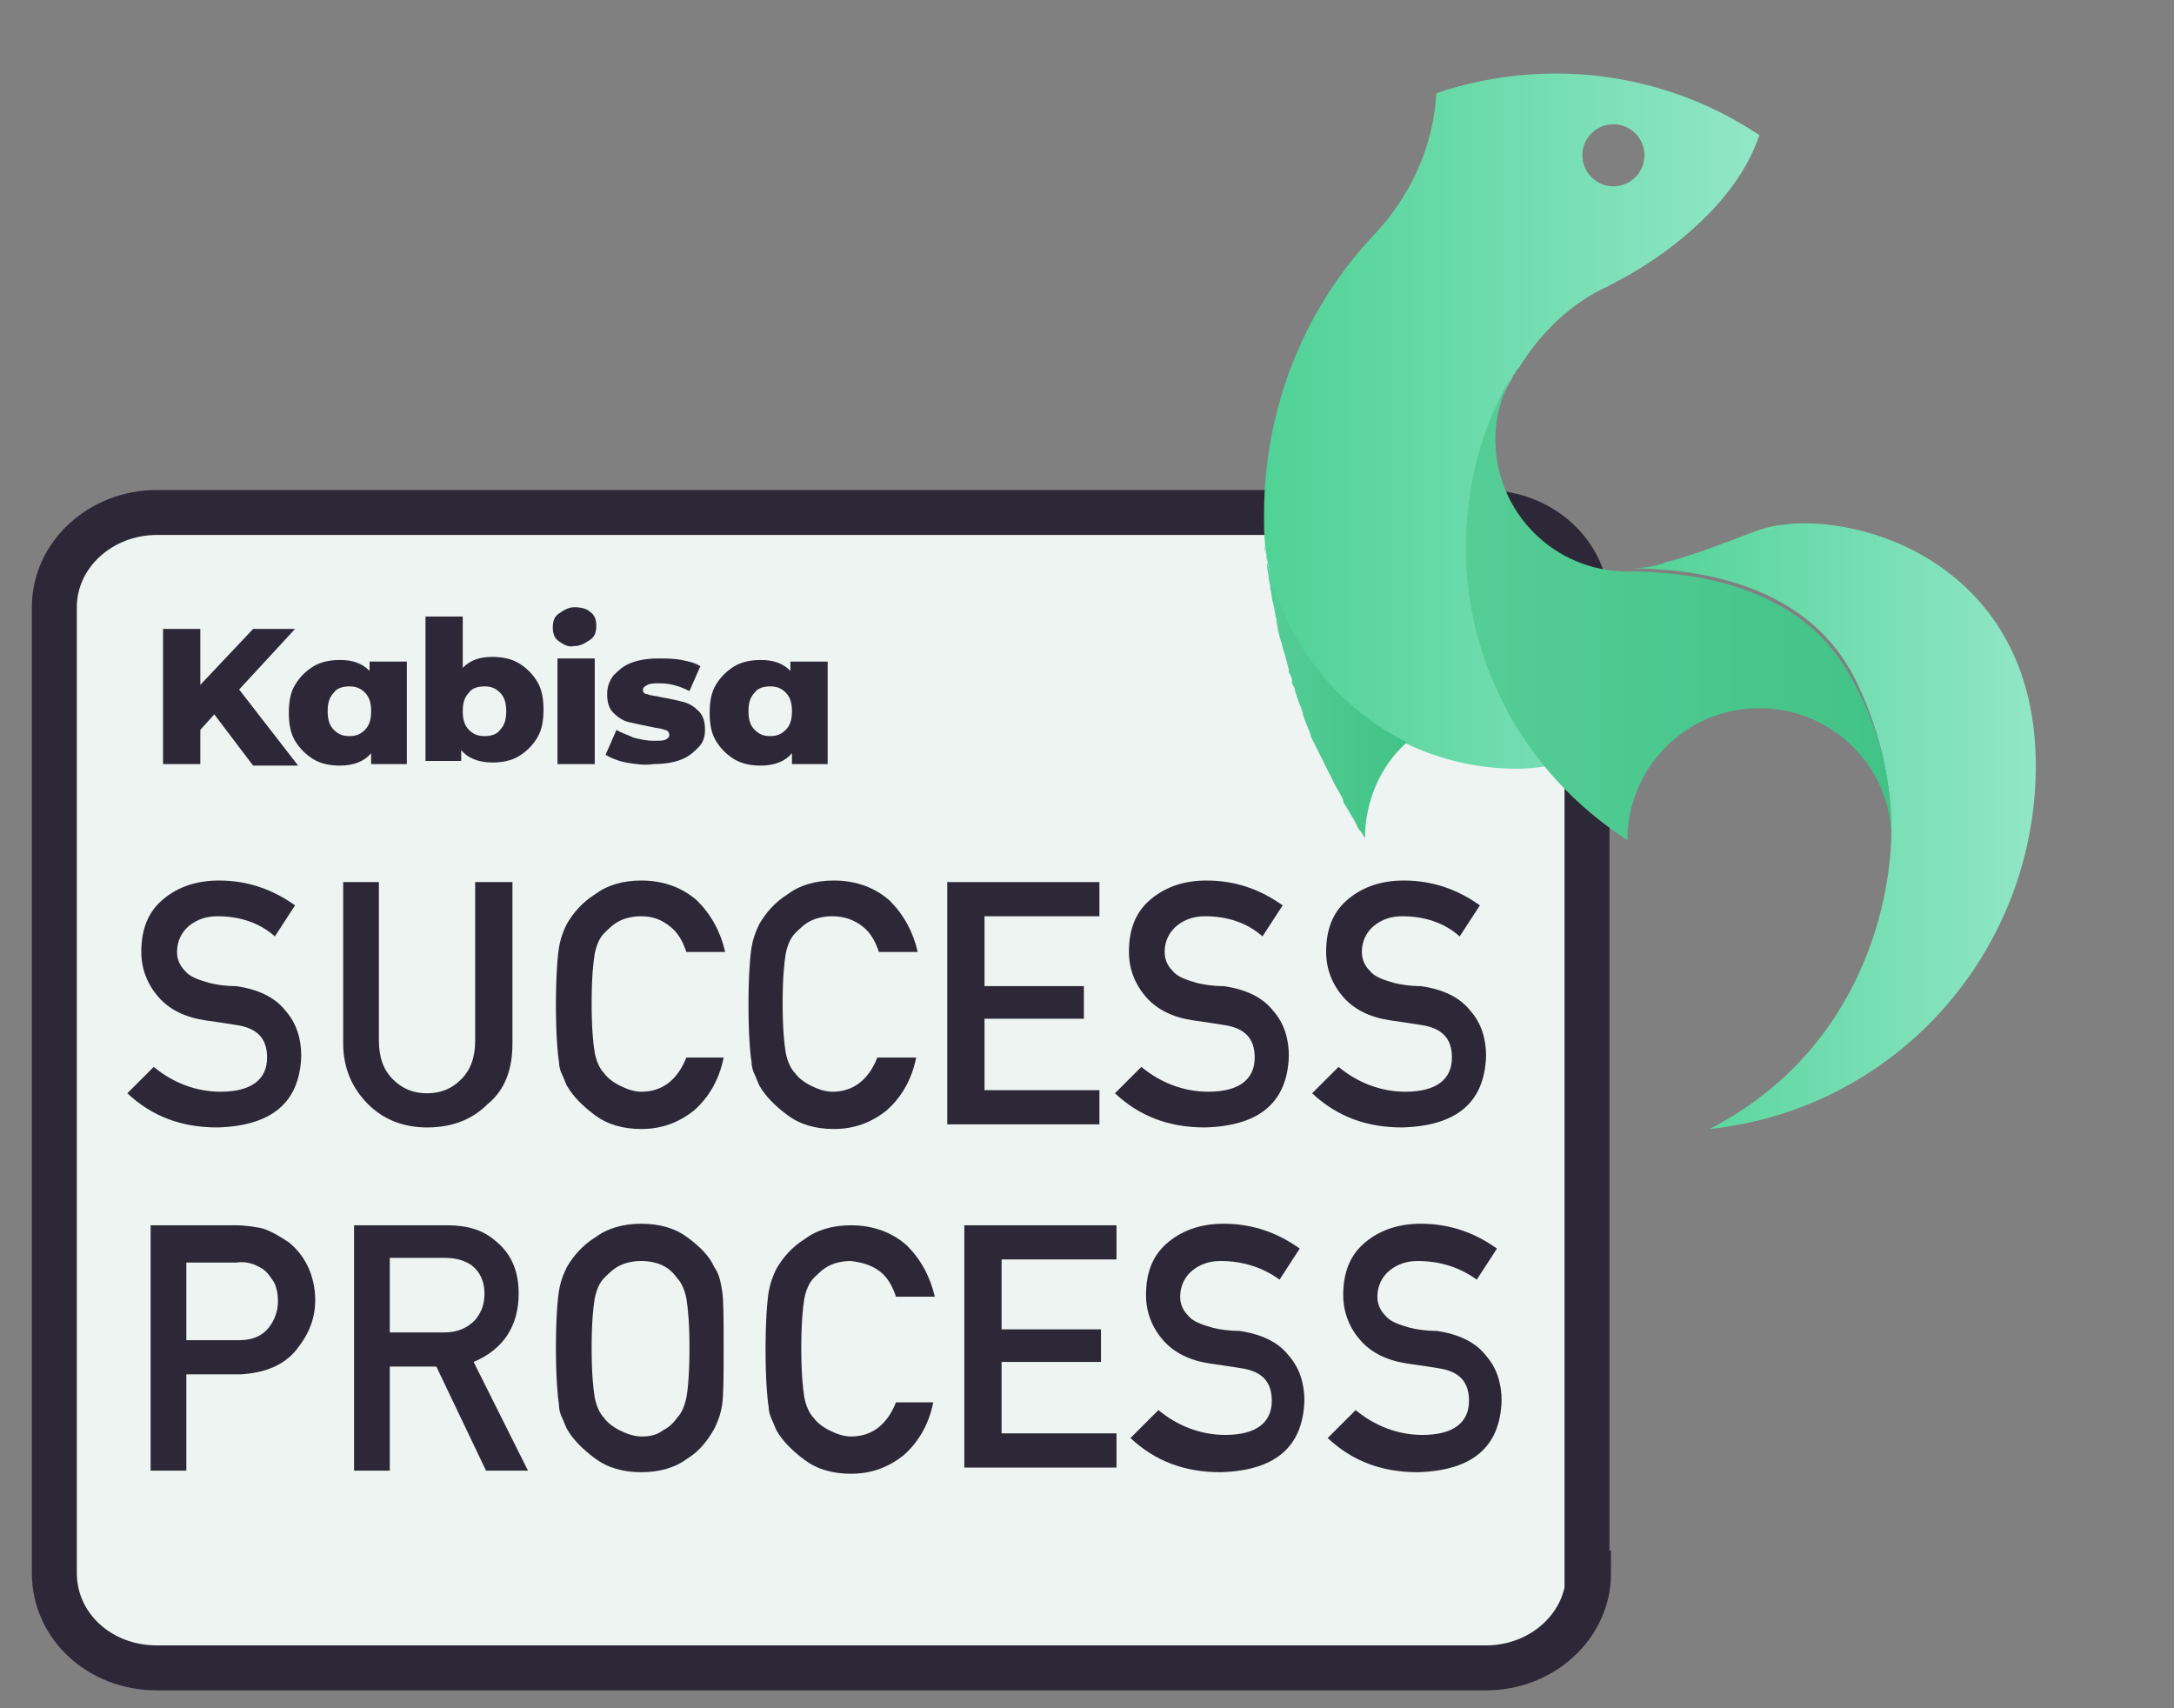 <?xml version="1.0" encoding="utf-8"?>
<!-- Generator: Adobe Illustrator 25.2.3, SVG Export Plug-In . SVG Version: 6.00 Build 0)  -->
<svg version="1.1" id="Layer_1" xmlns="http://www.w3.org/2000/svg" xmlns:xlink="http://www.w3.org/1999/xlink" x="0px" y="0px"
	 viewBox="0 0 140 110" style="enable-background:new 0 0 140 110;" xml:space="preserve">
<rect x="0" y="0" width="140" height="110" fill="#808080" stroke="none"/>
<style type="text/css">
	.st0{fill:#EDF4F1;}
	.st1{fill:none;stroke:#2D2837;stroke-width:2.895;stroke-miterlimit:10;}
	.st2{fill:#2D2837;}
	.st3{fill:url(#SVGID_1_);}
	.st4{fill:none;}
	.st5{fill:url(#SVGID_2_);}
	.st6{fill:url(#SVGID_3_);}
	.st7{fill:url(#SVGID_4_);}
	.st8{fill:url(#SVGID_5_);}
</style>
<path class="st0" d="M102.3,101.3c0,3.4-3,6.1-6.6,6.1H10.1c-3.7,0-6.6-2.7-6.6-6.1V39.1c0-3.4,3-6.1,6.6-6.1h85.5
	c3.7,0,6.6,2.7,6.6,6.1v62.2H102.3z"/>
<path class="st1" d="M102.3,101.3c0,3.4-3,6.1-6.6,6.1H10.1c-3.7,0-6.6-2.7-6.6-6.1V39.1c0-3.4,3-6.1,6.6-6.1h85.5
	c3.7,0,6.6,2.7,6.6,6.1v62.2H102.3z"/>
<g>
	<path class="st2" d="M9.9,68.7c1.2,1,2.7,1.6,4.3,1.6c2,0,3-0.8,3-2.2c0-1.2-0.6-1.9-2-2.1c-0.6-0.1-1.3-0.2-2-0.3
		c-1.3-0.2-2.3-0.7-3-1.5c-0.7-0.8-1.1-1.8-1.1-2.9c0-1.4,0.4-2.5,1.3-3.3c0.9-0.8,2.1-1.3,3.7-1.3c1.9,0,3.5,0.6,4.9,1.6l-1.3,2
		c-1-0.9-2.3-1.3-3.7-1.3c-0.7,0-1.3,0.2-1.8,0.6c-0.5,0.4-0.8,1-0.8,1.7c0,0.5,0.2,0.9,0.5,1.2c0.3,0.4,0.9,0.6,1.6,0.8
		c0.4,0.1,1,0.2,1.7,0.2c1.4,0.2,2.5,0.7,3.2,1.6c0.7,0.8,1,1.8,1,2.9c-0.1,3-1.9,4.5-5.4,4.6c-2.3,0-4.2-0.7-5.8-2.2L9.9,68.7z"/>
	<path class="st2" d="M22.1,56.8h2.3V67c0,1.1,0.3,1.9,0.9,2.5s1.3,0.9,2.2,0.9c0.9,0,1.6-0.3,2.2-0.9s0.9-1.4,0.9-2.5V56.8H33v10.4
		c0,1.7-0.5,3-1.6,3.9c-1,1-2.3,1.5-3.9,1.5c-1.5,0-2.8-0.5-3.8-1.5s-1.6-2.3-1.6-3.9V56.8z"/>
	<path class="st2" d="M46.6,68.1c-0.3,1.5-1,2.6-1.9,3.4c-1,0.8-2.1,1.2-3.4,1.2c-1.2,0-2.2-0.3-3-0.9s-1.4-1.2-1.8-1.9
		c-0.1-0.2-0.2-0.5-0.3-0.7S36,68.7,36,68.4c-0.1-0.6-0.2-1.9-0.2-3.7c0-1.8,0.1-3.1,0.2-3.7c0.1-0.6,0.3-1.1,0.5-1.5
		c0.4-0.7,1-1.4,1.8-1.9c0.8-0.6,1.8-0.9,3-0.9c1.5,0,2.7,0.5,3.6,1.3c0.9,0.9,1.5,2,1.8,3.3h-2.5c-0.2-0.6-0.5-1.2-1-1.6
		C42.6,59.2,42,59,41.3,59c-0.5,0-1,0.1-1.4,0.3s-0.7,0.5-1,0.8s-0.5,0.8-0.6,1.3c-0.1,0.6-0.2,1.6-0.2,3.2c0,1.6,0.1,2.6,0.2,3.2
		c0.1,0.5,0.3,1,0.6,1.3c0.2,0.3,0.6,0.6,1,0.8c0.4,0.2,0.9,0.4,1.4,0.4c1.3,0,2.3-0.7,2.9-2.2C44.2,68.1,46.6,68.1,46.6,68.1z"/>
	<path class="st2" d="M59,68.1c-0.3,1.5-1,2.6-1.9,3.4c-1,0.8-2.1,1.2-3.4,1.2c-1.2,0-2.2-0.3-3-0.9s-1.4-1.2-1.8-1.9
		c-0.1-0.2-0.2-0.5-0.3-0.7s-0.2-0.5-0.2-0.8c-0.1-0.6-0.2-1.9-0.2-3.7c0-1.8,0.1-3.1,0.2-3.7c0.1-0.6,0.3-1.1,0.5-1.5
		c0.4-0.7,1-1.4,1.8-1.9c0.8-0.6,1.8-0.9,3-0.9c1.5,0,2.7,0.5,3.6,1.3c0.9,0.9,1.5,2,1.8,3.3h-2.5c-0.2-0.6-0.5-1.2-1-1.6
		c-0.6-0.5-1.3-0.7-2-0.7c-0.5,0-1,0.1-1.4,0.3s-0.7,0.5-1,0.8s-0.5,0.8-0.6,1.3c-0.1,0.6-0.2,1.6-0.2,3.2c0,1.6,0.1,2.6,0.2,3.2
		c0.1,0.5,0.3,1,0.6,1.3c0.2,0.3,0.6,0.6,1,0.8c0.4,0.2,0.9,0.4,1.4,0.4c1.3,0,2.3-0.7,2.9-2.2C56.5,68.1,59,68.1,59,68.1z"/>
	<path class="st2" d="M61,56.8h9.8V59h-7.4v4.5h6.4v2.1h-6.4v4.6h7.4v2.2H61V56.8z"/>
	<path class="st2" d="M73.5,68.7c1.2,1,2.7,1.6,4.3,1.6c2,0,3-0.8,3-2.2c0-1.2-0.6-1.9-2-2.1c-0.6-0.1-1.3-0.2-2-0.3
		c-1.3-0.2-2.3-0.7-3-1.5c-0.7-0.8-1.1-1.8-1.1-2.9c0-1.4,0.4-2.5,1.3-3.3s2.1-1.3,3.7-1.3c1.9,0,3.5,0.6,4.9,1.6l-1.3,2
		c-1-0.9-2.3-1.3-3.7-1.3c-0.7,0-1.3,0.2-1.8,0.6c-0.5,0.4-0.8,1-0.8,1.7c0,0.5,0.2,0.9,0.5,1.2c0.3,0.4,0.9,0.6,1.6,0.8
		c0.4,0.1,1,0.2,1.7,0.2c1.4,0.2,2.5,0.7,3.2,1.6c0.7,0.8,1,1.8,1,2.9c-0.1,3-1.9,4.5-5.4,4.6c-2.3,0-4.2-0.7-5.8-2.2L73.5,68.7z"/>
	<path class="st2" d="M86.2,68.7c1.2,1,2.7,1.6,4.3,1.6c2,0,3-0.8,3-2.2c0-1.2-0.6-1.9-2-2.1c-0.6-0.1-1.3-0.2-2-0.3
		c-1.3-0.2-2.3-0.7-3-1.5c-0.7-0.8-1.1-1.8-1.1-2.9c0-1.4,0.4-2.5,1.3-3.3s2.1-1.3,3.7-1.3c1.9,0,3.5,0.6,4.9,1.6l-1.3,2
		c-1-0.9-2.3-1.3-3.7-1.3c-0.7,0-1.3,0.2-1.8,0.6c-0.5,0.4-0.8,1-0.8,1.7c0,0.5,0.2,0.9,0.5,1.2c0.3,0.4,0.9,0.6,1.6,0.8
		c0.4,0.1,1,0.2,1.7,0.2c1.4,0.2,2.5,0.7,3.2,1.6c0.7,0.8,1,1.8,1,2.9c-0.1,3-1.9,4.5-5.4,4.6c-2.3,0-4.2-0.7-5.8-2.2L86.2,68.7z"/>
</g>
<g>
	<path class="st2" d="M9.7,78.9h5.5c0.6,0,1.2,0.1,1.7,0.2c0.6,0.2,1.1,0.5,1.7,0.9c0.5,0.4,0.9,0.9,1.2,1.5
		c0.3,0.6,0.5,1.4,0.5,2.2c0,1.2-0.4,2.2-1.2,3.2c-0.8,1-2,1.5-3.6,1.6H12v6.2H9.7V78.9z M12,86.3h3.4c0.9,0,1.5-0.3,1.9-0.8
		s0.6-1.1,0.6-1.7c0-0.5-0.1-1-0.3-1.3c-0.2-0.3-0.4-0.6-0.7-0.8c-0.5-0.3-1-0.5-1.7-0.4H12V86.3z"/>
	<path class="st2" d="M22.8,78.9h6c1.3,0,2.3,0.3,3.1,1c1,0.8,1.5,1.9,1.5,3.4c0,2.1-1,3.6-2.9,4.4l3.5,7h-2.7L28.1,88h-3v6.7h-2.3
		C22.8,94.7,22.8,78.9,22.8,78.9z M25.1,85.8h3.5c0.9,0,1.5-0.3,2-0.8c0.4-0.5,0.6-1,0.6-1.7c0-0.8-0.3-1.4-0.8-1.8
		c-0.4-0.3-1-0.5-1.7-0.5h-3.6V85.8z"/>
	<path class="st2" d="M35.8,86.8c0-1.8,0.1-3.1,0.2-3.7c0.1-0.6,0.3-1.1,0.5-1.5c0.4-0.7,1-1.4,1.8-1.9c0.8-0.6,1.8-0.9,3-0.9
		s2.2,0.3,3,0.9s1.4,1.2,1.7,1.9c0.3,0.4,0.4,0.9,0.5,1.5s0.1,1.8,0.1,3.7c0,1.8,0,3-0.1,3.7c-0.1,0.6-0.3,1.1-0.5,1.5
		c-0.4,0.7-0.9,1.4-1.7,1.9c-0.8,0.6-1.8,0.9-3,0.9s-2.2-0.3-3-0.9s-1.4-1.2-1.8-1.9c-0.1-0.2-0.2-0.5-0.3-0.7S36,90.8,36,90.5
		C35.9,89.8,35.8,88.6,35.8,86.8z M38.1,86.8c0,1.6,0.1,2.6,0.2,3.2c0.1,0.5,0.3,1,0.6,1.3c0.2,0.3,0.6,0.6,1,0.8
		c0.4,0.2,0.9,0.4,1.4,0.4c0.6,0,1-0.1,1.4-0.4c0.4-0.2,0.7-0.5,0.9-0.8c0.3-0.3,0.5-0.8,0.6-1.3s0.2-1.6,0.2-3.2s-0.1-2.6-0.2-3.2
		c-0.1-0.5-0.3-1-0.6-1.3c-0.2-0.3-0.5-0.6-0.9-0.8c-0.4-0.2-0.9-0.3-1.4-0.3s-1,0.1-1.4,0.3c-0.4,0.2-0.7,0.5-1,0.8
		s-0.5,0.8-0.6,1.3C38.2,84.2,38.1,85.2,38.1,86.8z"/>
	<path class="st2" d="M60.1,90.3c-0.3,1.5-1,2.6-1.9,3.4c-1,0.8-2.1,1.2-3.4,1.2c-1.2,0-2.2-0.3-3-0.9s-1.4-1.2-1.8-1.9
		c-0.1-0.2-0.2-0.5-0.3-0.7s-0.2-0.5-0.2-0.8c-0.1-0.6-0.2-1.9-0.2-3.7c0-1.8,0.1-3.1,0.2-3.7c0.1-0.6,0.3-1.1,0.5-1.5
		c0.4-0.7,1-1.4,1.8-1.9c0.8-0.6,1.8-0.9,3-0.9c1.5,0,2.7,0.5,3.6,1.3c0.9,0.9,1.5,2,1.8,3.3h-2.5c-0.2-0.6-0.5-1.2-1-1.6
		s-1.1-0.6-1.9-0.7c-0.5,0-1,0.1-1.4,0.3c-0.4,0.2-0.7,0.5-1,0.8s-0.5,0.8-0.6,1.3c-0.1,0.6-0.2,1.6-0.2,3.2s0.1,2.6,0.2,3.2
		c0.1,0.5,0.3,1,0.6,1.3c0.2,0.3,0.6,0.6,1,0.8c0.4,0.2,0.9,0.4,1.4,0.4c1.3,0,2.3-0.7,2.9-2.2L60.1,90.3L60.1,90.3z"/>
	<path class="st2" d="M62.1,78.9h9.8v2.2h-7.4v4.5h6.4v2.1h-6.4v4.6h7.4v2.2h-9.8C62.1,94.5,62.1,78.9,62.1,78.9z"/>
	<path class="st2" d="M74.6,90.8c1.2,1,2.7,1.6,4.3,1.6c2,0,3-0.8,3-2.2c0-1.2-0.6-1.9-2-2.1c-0.6-0.1-1.3-0.2-2-0.3
		c-1.3-0.2-2.3-0.7-3-1.5s-1.1-1.8-1.1-2.9c0-1.4,0.4-2.5,1.3-3.3s2.1-1.3,3.7-1.3c1.9,0,3.5,0.6,4.9,1.6l-1.3,2
		c-1.1-0.8-2.4-1.2-3.8-1.2c-0.7,0-1.3,0.2-1.8,0.6s-0.8,1-0.8,1.7c0,0.5,0.2,0.9,0.5,1.2c0.3,0.4,0.9,0.6,1.6,0.8
		c0.4,0.1,1,0.2,1.7,0.2c1.4,0.2,2.5,0.7,3.2,1.6c0.7,0.8,1,1.8,1,2.9c-0.1,3-1.9,4.5-5.4,4.6c-2.3,0-4.2-0.7-5.8-2.2L74.6,90.8z"/>
	<path class="st2" d="M87.3,90.8c1.2,1,2.7,1.6,4.3,1.6c2,0,3-0.8,3-2.2c0-1.2-0.6-1.9-2-2.1c-0.6-0.1-1.3-0.2-2-0.3
		c-1.3-0.2-2.3-0.7-3-1.5s-1.1-1.8-1.1-2.9c0-1.4,0.4-2.5,1.3-3.3s2.1-1.3,3.7-1.3c1.9,0,3.5,0.6,4.9,1.6l-1.3,2
		c-1.1-0.8-2.4-1.2-3.8-1.2c-0.7,0-1.3,0.2-1.8,0.6s-0.8,1-0.8,1.7c0,0.5,0.2,0.9,0.5,1.2c0.3,0.4,0.9,0.6,1.6,0.8
		c0.4,0.1,1,0.2,1.7,0.2c1.4,0.2,2.5,0.7,3.2,1.6c0.7,0.8,1,1.8,1,2.9c-0.1,3-1.9,4.5-5.4,4.6c-2.3,0-4.2-0.7-5.8-2.2L87.3,90.8z"/>
</g>
<g>
	<path class="st2" d="M13.8,46l-0.9,1v2.2h-2.4v-8.7h2.4v3.6l3.4-3.6H19l-3.6,3.9l3.8,4.9h-2.9L13.8,46z"/>
	<path class="st2" d="M26.2,42.4v6.8h-2.3v-0.7c-0.4,0.5-1.1,0.8-2,0.8c-0.6,0-1.2-0.1-1.7-0.4c-0.5-0.3-0.9-0.7-1.2-1.2
		c-0.3-0.5-0.4-1.1-0.4-1.8s0.1-1.3,0.4-1.8s0.7-0.9,1.2-1.2s1.1-0.4,1.7-0.4c0.8,0,1.4,0.2,1.9,0.7v-0.6h2.4V42.4z M23.5,47
		c0.3-0.3,0.4-0.7,0.4-1.2s-0.1-0.9-0.4-1.2s-0.6-0.4-1-0.4s-0.8,0.1-1,0.4c-0.3,0.3-0.4,0.7-0.4,1.2s0.1,0.9,0.4,1.2s0.6,0.4,1,0.4
		S23.2,47.3,23.5,47z"/>
	<path class="st2" d="M33.4,42.7c0.5,0.3,0.9,0.7,1.2,1.2S35,45,35,45.7s-0.1,1.3-0.4,1.8c-0.3,0.5-0.7,0.9-1.2,1.2
		s-1.1,0.4-1.7,0.4c-0.9,0-1.6-0.3-2-0.8V49h-2.3v-9.3h2.4V43c0.5-0.5,1.1-0.7,1.9-0.7C32.3,42.3,32.9,42.4,33.4,42.7z M32.2,47
		c0.3-0.3,0.4-0.7,0.4-1.2s-0.1-0.9-0.4-1.2c-0.3-0.3-0.6-0.4-1-0.4s-0.8,0.1-1,0.4c-0.3,0.3-0.4,0.7-0.4,1.2s0.1,0.9,0.4,1.2
		s0.6,0.4,1,0.4S32,47.3,32.2,47z"/>
	<path class="st2" d="M36,41.3c-0.3-0.2-0.4-0.5-0.4-0.9s0.1-0.7,0.4-0.9c0.3-0.2,0.6-0.4,1-0.4s0.8,0.1,1,0.3
		c0.3,0.2,0.4,0.5,0.4,0.9S38.3,41,38,41.2c-0.3,0.2-0.6,0.4-1,0.4C36.6,41.7,36.3,41.5,36,41.3z M35.9,42.4h2.4v6.8h-2.4V42.4z"/>
	<path class="st2" d="M40.3,49.1c-0.5-0.1-1-0.3-1.3-0.5l0.7-1.6c0.3,0.2,0.7,0.3,1.1,0.5c0.4,0.1,0.8,0.2,1.3,0.2
		c0.4,0,0.7,0,0.8-0.1c0.2-0.1,0.2-0.2,0.2-0.3S43,47,42.8,47c-0.2-0.1-0.5-0.1-0.9-0.2c-0.5-0.1-1-0.2-1.4-0.3s-0.7-0.3-1-0.6
		s-0.4-0.7-0.4-1.2c0-0.4,0.1-0.8,0.4-1.2c0.3-0.3,0.6-0.6,1.1-0.8s1.1-0.3,1.8-0.3c0.5,0,1,0,1.5,0.1s0.9,0.2,1.2,0.4l-0.7,1.6
		c-0.6-0.3-1.2-0.5-1.9-0.5c-0.4,0-0.6,0-0.8,0.1s-0.3,0.2-0.3,0.3c0,0.2,0.1,0.3,0.3,0.3c0.2,0.1,0.5,0.1,0.9,0.2
		c0.6,0.1,1,0.2,1.4,0.3s0.7,0.3,1,0.6s0.4,0.7,0.4,1.2c0,0.4-0.1,0.8-0.4,1.1c-0.3,0.3-0.6,0.6-1.1,0.8s-1.1,0.3-1.8,0.3
		C41.5,49.3,40.9,49.2,40.3,49.1z"/>
	<path class="st2" d="M53.3,42.4v6.8H51v-0.7c-0.4,0.5-1.1,0.8-2,0.8c-0.6,0-1.2-0.1-1.7-0.4c-0.5-0.3-0.9-0.7-1.2-1.2
		s-0.4-1.1-0.4-1.8s0.1-1.3,0.4-1.8c0.3-0.5,0.7-0.9,1.2-1.2s1.1-0.4,1.7-0.4c0.8,0,1.4,0.2,1.9,0.7v-0.6h2.4V42.4z M50.6,47
		c0.3-0.3,0.4-0.7,0.4-1.2s-0.1-0.9-0.4-1.2c-0.3-0.3-0.6-0.4-1-0.4s-0.8,0.1-1,0.4c-0.3,0.3-0.4,0.7-0.4,1.2s0.1,0.9,0.4,1.2
		c0.3,0.3,0.6,0.4,1,0.4S50.3,47.3,50.6,47z"/>
</g>
<g>
	
		<linearGradient id="SVGID_1_" gradientUnits="userSpaceOnUse" x1="81.4" y1="707.118" x2="113.143" y2="707.118" gradientTransform="matrix(1 0 0 1 0 -680)">
		<stop  offset="1.331947e-07" style="stop-color:#50D296"/>
		<stop  offset="1" style="stop-color:#91E6C8"/>
	</linearGradient>
	<path class="st3" d="M92.5,6c-0.2,3.5-1.7,6.6-3.9,9c-4.5,4.7-7.2,11.1-7.2,18.2c0,0.7,0,1.4,0.1,2.1l0,0l0,0
		c0.7,5.6,4.2,10.3,9.1,12.6c2.1,1,4.5,1.6,7.1,1.6c1.7,0,3.4-0.4,4.8-1.2c-1.4-1.5-3.4-2.5-5.7-2.6c0.1,0,0.1,0,0.2,0
		c-3.4-6.5-3.5-14.6,0.4-21.4l0,0c0-0.1,0.1-0.2,0.2-0.3c0-0.1,0.1-0.2,0.2-0.3c0.1-0.1,0.1-0.2,0.2-0.3c1.4-2.2,3.3-3.9,5.4-4.9
		c0,0,0.1,0,0.2-0.1c2.4-1.2,4.7-2.8,6.7-4.9c1.3-1.4,2.4-3,3-4.8C107,4.5,99.3,3.7,92.5,6z M103.9,12c-1.1,0-2-0.9-2-2s0.9-2,2-2
		s2,0.9,2,2S105,12,103.9,12z"/>
	<path class="st4" d="M104.8,54L104.8,54"/>
</g>
<g>
	
		<linearGradient id="SVGID_2_" gradientUnits="userSpaceOnUse" x1="104.847" y1="733.2" x2="131.101" y2="733.2" gradientTransform="matrix(1 0 0 1 0 -680)">
		<stop  offset="2.024560e-07" style="stop-color:#50D296"/>
		<stop  offset="1" style="stop-color:#91E6C8"/>
	</linearGradient>
	<path class="st5" d="M131.1,49.3c0,11.9-8.9,22.1-21,23.4c10.2-5.3,11.7-15.4,11.7-19.2c0-3.3-0.8-6.7-2.4-9.9
		c-2.8-5.4-8.8-7-14.5-7c1.3,0,2.2-0.3,2.4-0.4c1.9-0.5,3.9-1.3,5.5-1.9c0.5-0.2,0.9-0.3,1.3-0.4c0,0,0.4-0.1,0.7-0.1
		c0.5-0.1,1.1-0.1,1.6-0.1C122.3,33.8,131.1,37.9,131.1,49.3z"/>
	
		<linearGradient id="SVGID_3_" gradientUnits="userSpaceOnUse" x1="112.84" y1="714.2" x2="114.182" y2="714.2" gradientTransform="matrix(1 0 0 1 0 -680)">
		<stop  offset="2.024560e-07" style="stop-color:#50D296"/>
		<stop  offset="1" style="stop-color:#91E6C8"/>
	</linearGradient>
	<path class="st6" d="M114.2,34c-0.5,0.1-0.9,0.2-1.3,0.4"/>
</g>
<linearGradient id="SVGID_4_" gradientUnits="userSpaceOnUse" x1="94.445" y1="719.2" x2="121.752" y2="719.2" gradientTransform="matrix(1 0 0 1 0 -680)">
	<stop  offset="1.331947e-07" style="stop-color:#55CD96"/>
	<stop  offset="1" style="stop-color:#41C387"/>
</linearGradient>
<path class="st7" d="M121.8,53.5c0,0.2,0,0.3,0,0.5c0-4.6-3.8-8.4-8.5-8.4s-8.5,3.8-8.5,8.5c-3.4-2.2-6-5.1-7.8-8.4l0,0l0,0
	c-1.7-3.2-2.6-6.8-2.6-10.4c0-3.8,0.9-7.6,2.9-11c-0.6,1.2-1,2.5-1,4c0,4.7,3.8,8.5,8.5,8.5c5.7,0,11.7,1.6,14.5,7
	C121,46.8,121.8,50.2,121.8,53.5z"/>
<linearGradient id="SVGID_5_" gradientUnits="userSpaceOnUse" x1="81.552" y1="724.55" x2="90.644" y2="724.55" gradientTransform="matrix(1 0 0 1 0 -680)">
	<stop  offset="1.331947e-07" style="stop-color:#55CD96"/>
	<stop  offset="1" style="stop-color:#41C387"/>
</linearGradient>
<path class="st8" d="M90.6,47.8c-1.7,1.5-2.7,3.8-2.7,6.2c-0.1-0.2-0.2-0.4-0.4-0.6c-0.1-0.2-0.2-0.4-0.3-0.6l0,0
	c-0.2-0.3-0.4-0.7-0.6-1c0,0-0.1-0.1-0.1-0.2c0,0,0,0,0-0.1c-0.2-0.4-0.4-0.7-0.6-1.1c-0.1-0.2-0.2-0.4-0.3-0.6
	c-0.1-0.2-0.2-0.4-0.3-0.6c-0.1-0.2-0.2-0.4-0.3-0.6c-0.1-0.2-0.2-0.4-0.3-0.6c-0.1-0.2-0.2-0.4-0.3-0.6c0,0,0,0,0-0.1
	c-0.1-0.3-0.3-0.7-0.4-1c0-0.1-0.1-0.2-0.1-0.3v-0.1c-0.1-0.2-0.1-0.4-0.2-0.5l-0.2-0.6c0-0.1-0.1-0.2-0.1-0.3
	c0-0.2-0.1-0.3-0.2-0.5l0,0c0-0.1,0-0.1,0-0.2c0-0.2-0.1-0.3-0.2-0.5v-0.1c0-0.2-0.1-0.3-0.1-0.5c-0.1-0.2-0.1-0.4-0.2-0.7
	c-0.1-0.2-0.1-0.4-0.2-0.7c-0.1-0.2-0.1-0.4-0.2-0.7c0-0.2-0.1-0.4-0.1-0.7c-0.1-0.3-0.1-0.6-0.2-1c-0.1-0.3-0.1-0.6-0.2-1v-0.1
	c0-0.2-0.1-0.4-0.1-0.6c0-0.2-0.1-0.5-0.1-0.7c0-0.1,0-0.2,0-0.3c0-0.2,0-0.3-0.1-0.5c0-0.2,0-0.4-0.1-0.6l0,0
	C82.3,40.8,85.8,45.4,90.6,47.8z"/>
</svg>
